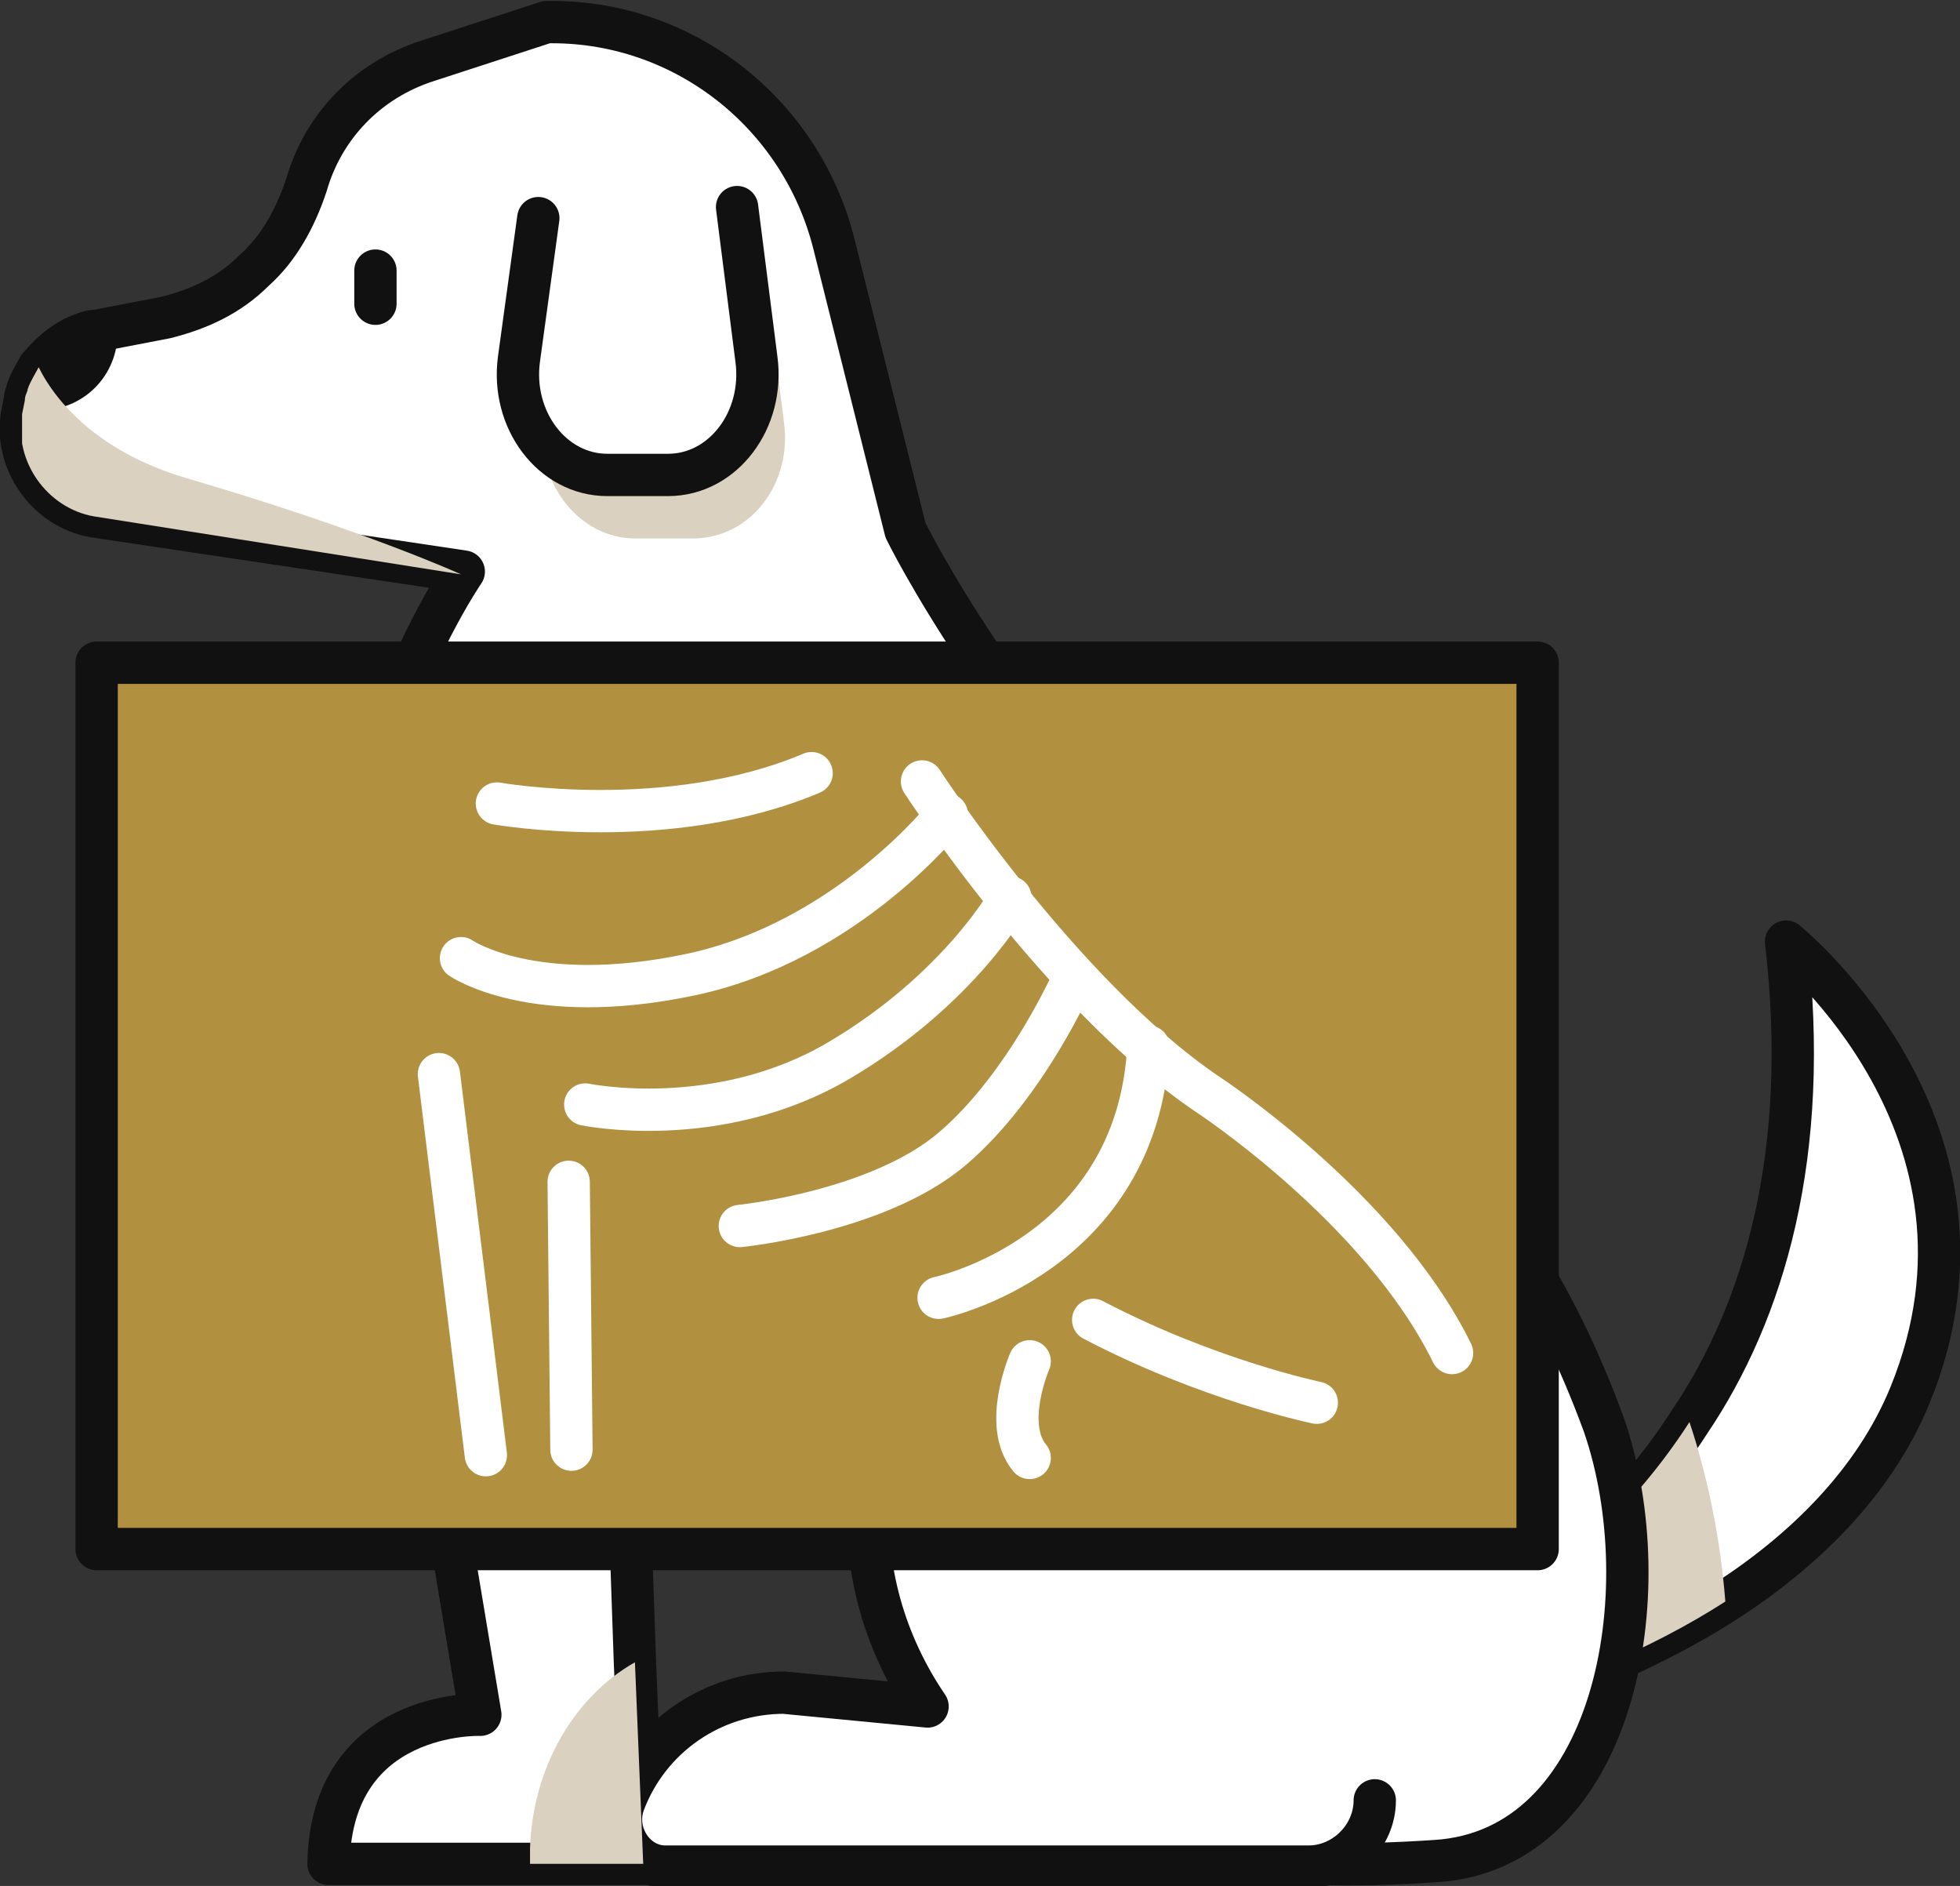 <?xml version="1.0" encoding="utf-8"?>
<!-- Generator: Adobe Illustrator 23.0.3, SVG Export Plug-In . SVG Version: 6.00 Build 0)  -->
<svg version="1.1" id="레이어_1" xmlns="http://www.w3.org/2000/svg" xmlns:xlink="http://www.w3.org/1999/xlink" x="0px"
	 y="0px" viewBox="0 0 71 68.3" style="enable-background:new 0 0 71 68.3;" xml:space="preserve">
<rect x="0" y="0" width="71" height="68.3" fill="#333333" stroke="none"/>
<style type="text/css">
	.st0{clip-path:url(#SVGID_2_);}
	.st1{clip-path:url(#SVGID_4_);fill:#FFFFFF;}
	
		.st2{clip-path:url(#SVGID_4_);fill:none;stroke:#111111;stroke-width:1.533;stroke-linecap:round;stroke-linejoin:round;stroke-miterlimit:10;}
	.st3{clip-path:url(#SVGID_4_);}
	.st4{clip-path:url(#SVGID_6_);fill:#DBD1C1;}
	.st5{clip-path:url(#SVGID_8_);fill:#DBD1C1;}
	.st6{clip-path:url(#SVGID_10_);fill:#B8E0F5;}
	.st7{clip-path:url(#SVGID_12_);fill:#DBD1C1;}
	.st8{clip-path:url(#SVGID_14_);fill:#DBD1C1;}
	.st9{clip-path:url(#SVGID_4_);fill:#B19040;}
	.st10{clip-path:url(#SVGID_4_);fill:none;stroke:#111111;stroke-width:1.533;stroke-linejoin:round;stroke-miterlimit:10;}
	
		.st11{clip-path:url(#SVGID_4_);fill:none;stroke:#FFFFFF;stroke-width:1.533;stroke-linecap:round;stroke-linejoin:round;stroke-miterlimit:10;}
</style>
<g>
	<defs>
		<rect id="SVGID_1_" width="71" height="68.3"/>
	</defs>
	<clipPath id="SVGID_2_">
		<use xlink:href="#SVGID_1_"  style="overflow:visible;"/>
	</clipPath>
	<g class="st0">
		<defs>
			<rect id="SVGID_3_" y="0" width="71" height="68.3"/>
		</defs>
		<clipPath id="SVGID_4_">
			<use xlink:href="#SVGID_3_"  style="overflow:visible;"/>
		</clipPath>
		<path class="st1" d="M69.2,50.5c-1.3,3.2-3.9,5.7-6.7,7.5c-5.6,3.6-12.3,4.7-12.3,4.7l-1.3-1.8c0,0,7.6-2.1,12.3-9.4
			c2.7-4,4.4-9.7,3.5-17.4C64.8,34.2,73.1,40.9,69.2,50.5"/>
		<path class="st2" d="M69.2,50.5c-1.3,3.2-3.9,5.7-6.7,7.5c-5.6,3.6-12.3,4.7-12.3,4.7l-1.3-1.8c0,0,7.6-2.1,12.3-9.4
			c2.7-4,4.4-9.7,3.5-17.4C64.8,34.2,73.1,40.9,69.2,50.5z"/>
		<g class="st3">
			<g>
				<defs>
					<rect id="SVGID_5_" x="48.9" y="51.5" width="13.6" height="11.2"/>
				</defs>
				<clipPath id="SVGID_6_">
					<use xlink:href="#SVGID_5_"  style="overflow:visible;"/>
				</clipPath>
				<path class="st4" d="M62.5,58c-5.6,3.6-12.3,4.7-12.3,4.7l-1.3-1.8c0,0,7.6-2.1,12.3-9.4C61.8,53.3,62.3,55.5,62.5,58"/>
			</g>
		</g>
		<path class="st1" d="M52,67.4c-3,0.2-6.1,0.2-8.5-0.5c-6.7-1.8-3.9-12.3-3.9-12.3s-1.2-0.2-3-0.6c-3.4-0.8-9-2.4-14-5.4
			c-2.7-1.6-5.1-3.7-6.9-6.2c-7-9.9,1.1-21.7,1.1-21.7L3.4,18.7c-1.7-0.3-2.9-2-2.6-3.7l0.1-0.5c0-0.2,0.1-0.3,0.1-0.4
			c0.1-0.3,0.3-0.6,0.4-0.8c0.5-0.6,1.1-1.1,1.9-1.3l0.1,0L6,11.5c1.2-0.3,2.3-0.8,3.2-1.7c0.9-0.8,1.5-1.9,1.9-3.1
			c0.6-2.1,2.2-3.8,4.4-4.5l4.3-1.4h0.2c4.8,0,9,3.3,10.2,8l2.6,10.4c0,0,3.5,7.2,11.3,14.9c5.3,5.3,10.4,7.7,14,17.5
			C60.2,57.7,58.5,67,52,67.4"/>
		<path class="st2" d="M52,67.4c-3,0.2-6.1,0.2-8.5-0.5c-6.7-1.8-3.9-12.3-3.9-12.3s-1.2-0.2-3-0.6c-3.4-0.8-9-2.4-14-5.4
			c-2.7-1.6-5.1-3.7-6.9-6.2c-7-9.9,1.1-21.7,1.1-21.7L3.4,18.7c-1.7-0.3-2.9-2-2.6-3.7l0.1-0.5c0-0.2,0.1-0.3,0.1-0.4
			c0.1-0.3,0.3-0.6,0.4-0.8c0.5-0.6,1.1-1.1,1.9-1.3l0.1,0L6,11.5c1.2-0.3,2.3-0.8,3.2-1.7c0.9-0.8,1.5-1.9,1.9-3.1
			c0.6-2.1,2.2-3.8,4.4-4.5l4.3-1.4h0.2c4.8,0,9,3.3,10.2,8l2.6,10.4c0,0,3.5,7.2,11.3,14.9c5.3,5.3,10.4,7.7,14,17.5
			C60.2,57.7,58.5,67,52,67.4z"/>
		<path class="st1" d="M3.5,12c0,1.2-0.9,2.1-2.1,2.1c-0.1,0-0.3,0-0.4,0c0.4-1,1.3-1.8,2.4-2.1L3.5,12C3.5,12,3.5,12,3.5,12"/>
		<path class="st2" d="M3.5,12c0,1.2-0.9,2.1-2.1,2.1c-0.1,0-0.3,0-0.4,0c0.4-1,1.3-1.8,2.4-2.1L3.5,12C3.5,12,3.5,12,3.5,12z"/>
		<g class="st3">
			<g>
				<defs>
					<rect id="SVGID_7_" x="19.7" y="9.8" width="8.8" height="9.8"/>
				</defs>
				<clipPath id="SVGID_8_">
					<use xlink:href="#SVGID_7_"  style="overflow:visible;"/>
				</clipPath>
				<path class="st5" d="M27.7,9.8l0.7,5.5c0.3,2.2-1.2,4.2-3.3,4.2H23c-2,0-3.6-2-3.3-4.2l0.7-5.1"/>
			</g>
		</g>
		<path class="st1" d="M22.5,45.7L23,60.2l0.3,7.3H11.9c0.1-5.6,5.5-5.4,5.5-5.4l-4.5-27"/>
		<path class="st2" d="M22.5,45.7L23,60.2l0.3,7.3H11.9c0.1-5.6,5.5-5.4,5.5-5.4l-4.5-27"/>
		<line class="st1" x1="13.6" y1="9.8" x2="13.6" y2="11"/>
		<line class="st2" x1="13.6" y1="9.8" x2="13.6" y2="11"/>
		<g class="st3">
			<g>
				<defs>
					<rect id="SVGID_9_" x="22.6" y="45" width="14" height="9.1"/>
				</defs>
				<clipPath id="SVGID_10_">
					<use xlink:href="#SVGID_9_"  style="overflow:visible;"/>
				</clipPath>
				<path class="st6" d="M36.6,54.1c-3.4-0.8-9-2.4-14-5.4v-1.8c0-1.6,1.8-2.5,3.1-1.5c2.7,2.2,6.7,5.1,10.5,6.1
					C36.2,51.5,36.4,52.7,36.6,54.1"/>
			</g>
		</g>
		<path class="st1" d="M47.7,43.5c-1.7-0.6-3.6-0.9-5.5-0.7c-5.7,0.6-10.3,5.3-10.7,11c-0.3,3,0.6,5.8,2.1,8l-5.2-0.5
			c-2.6,0-4.9,1.6-5.8,4c-0.4,1.1,0.4,2.3,1.5,2.3h23.3c1.3,0,2.4-1.1,2.4-2.4"/>
		<path class="st2" d="M47.7,43.5c-1.7-0.6-3.6-0.9-5.5-0.7c-5.7,0.6-10.3,5.3-10.7,11c-0.3,3,0.6,5.8,2.1,8l-5.2-0.5
			c-2.6,0-4.9,1.6-5.8,4c-0.4,1.1,0.4,2.3,1.5,2.3h23.3c1.3,0,2.4-1.1,2.4-2.4"/>
		<g class="st3">
			<g>
				<defs>
					<rect id="SVGID_11_" x="0.8" y="13.3" width="16" height="7.5"/>
				</defs>
				<clipPath id="SVGID_12_">
					<use xlink:href="#SVGID_11_"  style="overflow:visible;"/>
				</clipPath>
				<path class="st7" d="M16.7,20.8L3.4,18.7c-1.7-0.3-2.9-2-2.6-3.7l0.1-0.5c0-0.2,0.1-0.3,0.1-0.4c0.1-0.3,0.3-0.6,0.4-0.8
					c0.7,1.4,2.3,3.1,5.3,4C13.2,19.2,16.7,20.8,16.7,20.8"/>
			</g>
		</g>
		<g class="st3">
			<g>
				<defs>
					<rect id="SVGID_13_" x="19.2" y="60.2" width="4.1" height="7.3"/>
				</defs>
				<clipPath id="SVGID_14_">
					<use xlink:href="#SVGID_13_"  style="overflow:visible;"/>
				</clipPath>
				<path class="st8" d="M23.3,67.5h-4.1c-0.1-3.2,1.5-6,3.8-7.3L23.3,67.5z"/>
			</g>
		</g>
		<path class="st1" d="M26.7,7.5l0.7,5.5c0.3,2.2-1.2,4.2-3.2,4.2h-2.2c-2,0-3.5-2-3.2-4.2l0.7-5.1"/>
		<path class="st2" d="M26.7,7.5l0.7,5.5c0.3,2.2-1.2,4.2-3.2,4.2h-2.2c-2,0-3.5-2-3.2-4.2l0.7-5.1"/>
		<rect x="3.5" y="24" class="st9" width="52.2" height="32.1"/>
		<rect x="3.5" y="24" class="st10" width="52.2" height="32.1"/>
		<path class="st11" d="M33.4,28.3c0,0,5,7.7,10.3,11.3c0,0,6.3,4.1,8.9,9.4"/>
		<line class="st11" x1="15.9" y1="38.9" x2="17.6" y2="52.7"/>
		<line class="st11" x1="20.6" y1="42.8" x2="20.7" y2="52.5"/>
		<path class="st11" d="M16.7,34.7c0,0,2.6,1.8,8.3,0.6c5.7-1.2,9.3-5.8,9.3-5.8"/>
		<path class="st11" d="M21.2,40c0,0,4.8,1,9.2-1.6c4.4-2.6,6.2-5.9,6.2-5.9"/>
		<path class="st11" d="M26.8,44.4c0,0,5-0.5,7.7-2.8c2.7-2.3,4.4-6.2,4.4-6.2"/>
		<path class="st11" d="M47.7,50.8c0,0-3.9-0.8-8.1-3"/>
		<path class="st11" d="M37.3,49.3c0,0-1,2.3,0,3.5"/>
		<path class="st11" d="M18,29.1c0,0,6.2,1.1,11.4-1.1"/>
		<path class="st11" d="M34,47c0,0,7.2-1.5,7.6-9.1"/>
	</g>
</g>
</svg>
